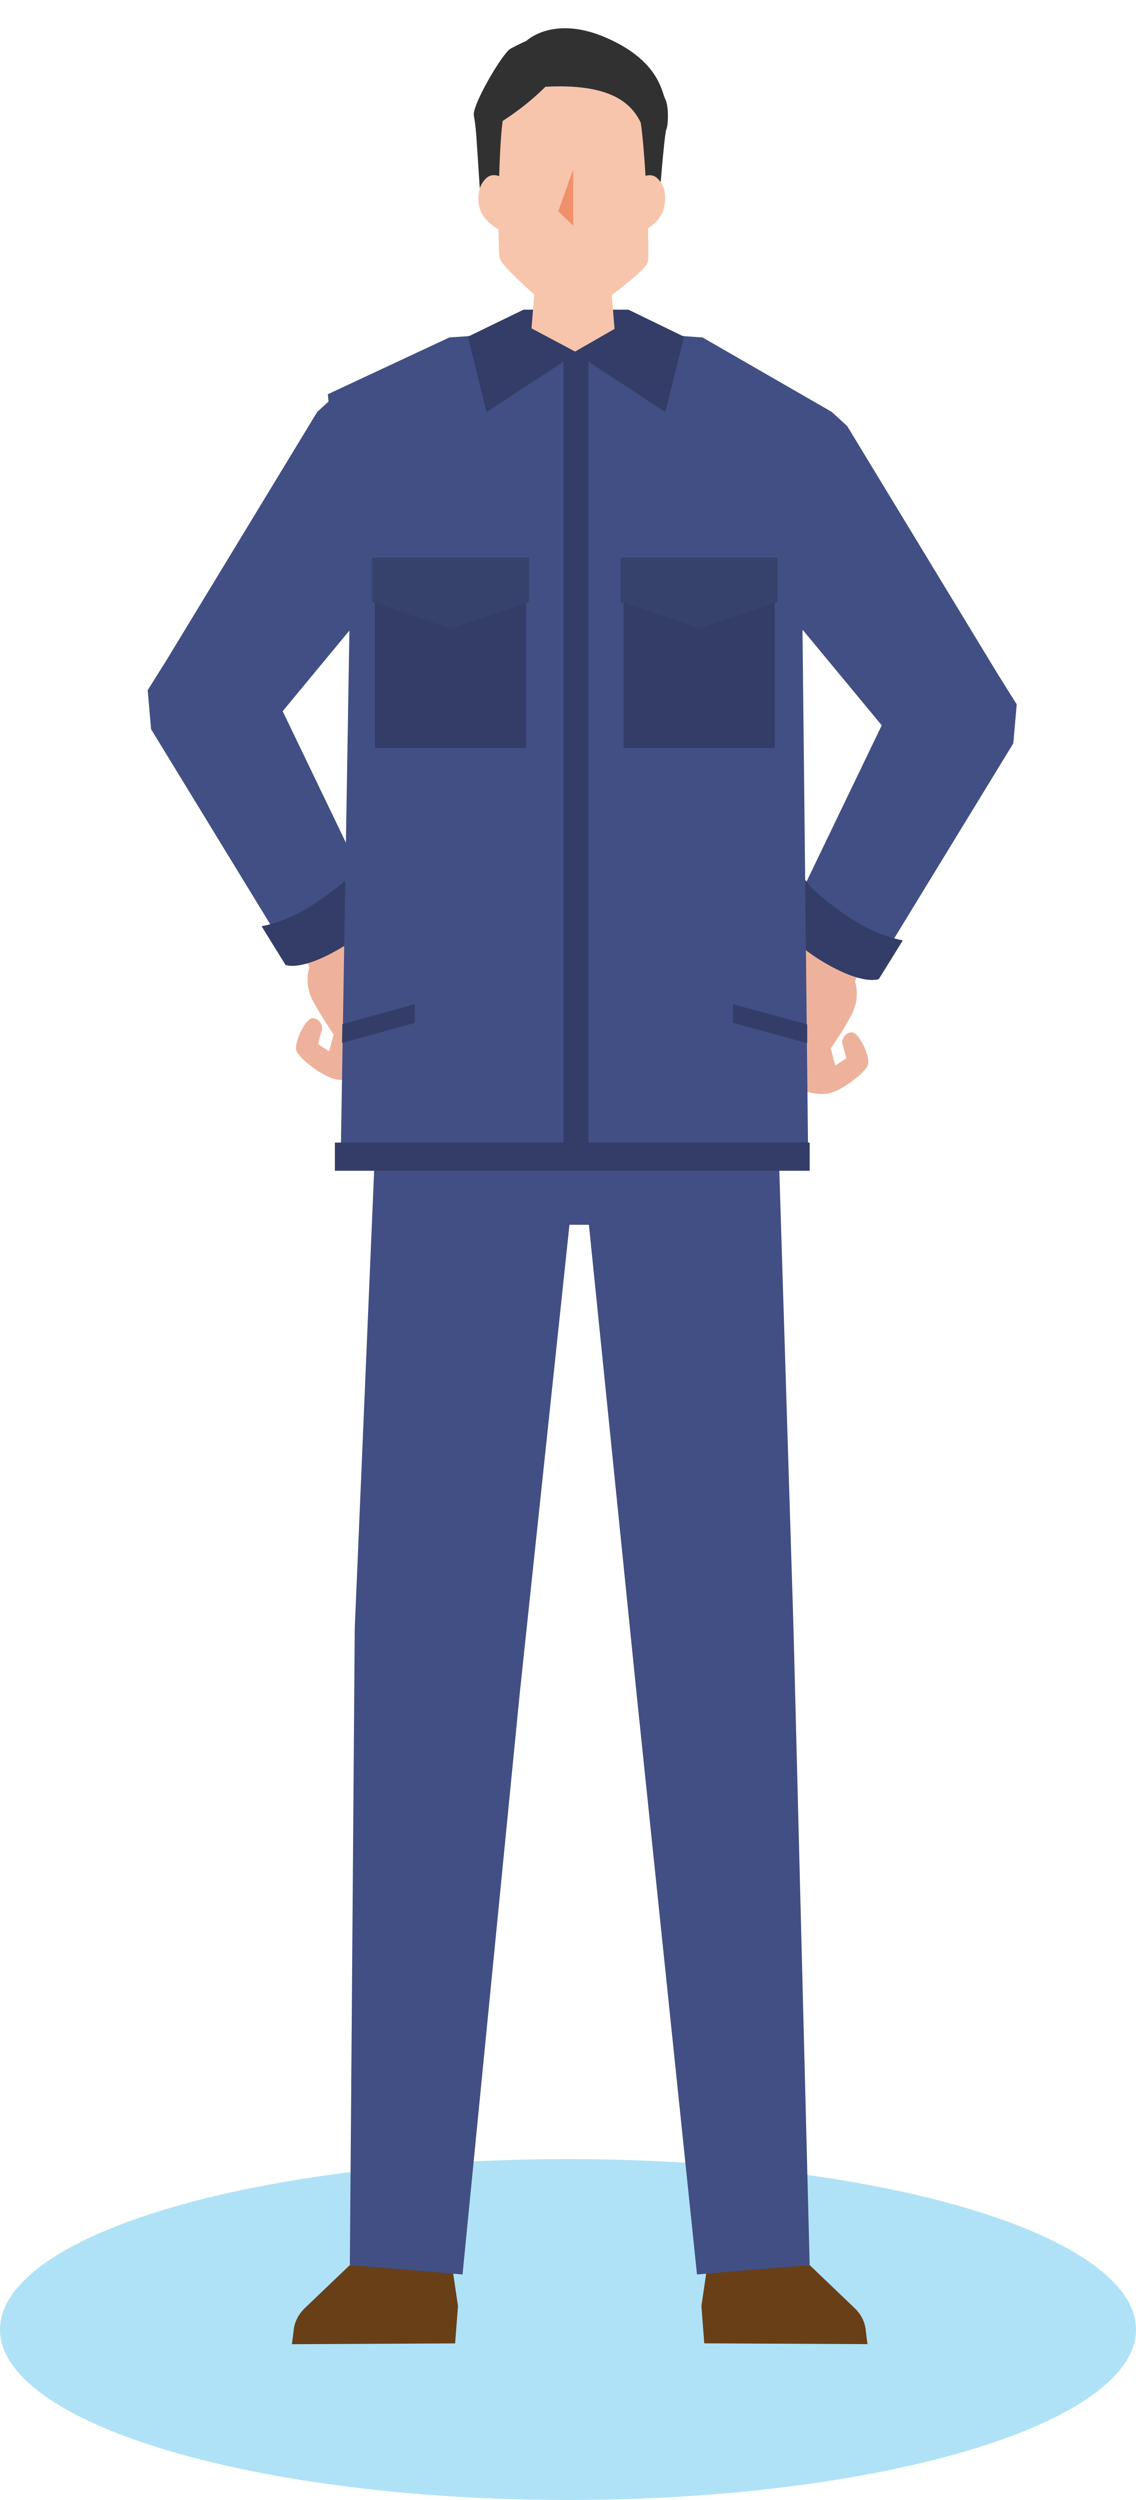 <svg width="100" height="220" viewBox="0 0 100 220" fill="none" xmlns="http://www.w3.org/2000/svg">
<ellipse cx="50" cy="205" rx="50" ry="15" fill="#AFE2F6"/>
<g clip-path="url(#clip0_949_1339)">
<path d="M39.804 199.412L30.791 199.33L26.843 203.104C26.273 203.65 25.926 204.332 25.855 205.049L25.696 206.289L40.063 206.219L40.316 202.939L39.798 199.418L39.804 199.412Z" fill="#683F17"/>
<path d="M76.21 205.049C76.139 204.332 75.798 203.65 75.221 203.104L71.274 199.33L62.261 199.412L61.743 202.933L61.996 206.213L76.363 206.284L76.204 205.043L76.21 205.049Z" fill="#683F17"/>
<path d="M50.129 107.782H51.841L56.06 149.274L61.355 200.153L71.274 199.33L69.85 143.273L68.379 95.815L51.041 93.775L33.239 95.815L31.227 143.32L30.797 199.33L40.716 200.153L45.746 149.08L50.129 107.782Z" fill="#414F84"/>
<path d="M71.656 79.834L69.532 83.29C69.532 83.29 66.955 87.751 66.867 88.933C66.732 90.761 67.985 95.087 68.85 95.399C69.715 95.71 71.632 96.427 72.833 96.245C74.039 96.057 76.298 94.329 76.433 93.618C76.569 92.906 75.592 90.767 74.939 90.843C74.286 90.92 74.045 91.555 74.18 91.942C74.315 92.33 74.492 93.136 74.492 93.136L73.527 93.759L73.127 92.266C73.127 92.266 74.168 90.814 74.974 89.28C75.78 87.746 75.262 86.358 75.262 86.358L76.921 82.714L71.65 79.828L71.656 79.834Z" fill="#EEB29C"/>
<path d="M78.322 83.219L89.2 65.415L89.5 61.983L87.905 59.438L79.216 60.507L70.12 79.405C70.12 79.405 70.344 80.815 73.721 82.755C77.104 84.695 78.322 83.213 78.322 83.213V83.219Z" fill="#414F84"/>
<path d="M77.368 86.152L79.475 82.749C79.475 82.749 77.327 82.432 74.897 80.821C71.385 78.482 70.909 77.447 70.909 77.447L68.373 81.303C68.373 81.303 70.15 83.266 72.391 84.606C76.039 86.793 77.368 86.152 77.368 86.152Z" fill="#333D67"/>
<path d="M84.093 63.587L87.906 59.443L74.574 37.489L73.209 36.243L68.332 46.524L68.809 53.189L77.616 63.828L84.093 63.587Z" fill="#414F84"/>
<path d="M30.844 78.591L32.968 82.047C32.968 82.047 35.544 86.508 35.633 87.69C35.768 89.518 34.515 93.844 33.65 94.156C32.785 94.467 30.867 95.184 29.667 95.002C28.461 94.814 26.202 93.086 26.067 92.374C25.931 91.663 26.908 89.524 27.561 89.6C28.214 89.677 28.455 90.311 28.32 90.699C28.185 91.087 28.008 91.892 28.008 91.892L28.973 92.516L29.373 91.023C29.373 91.023 28.332 89.571 27.526 88.037C26.72 86.502 27.237 85.115 27.237 85.115L25.578 81.471L30.85 78.585L30.844 78.591Z" fill="#EEB29C"/>
<path d="M24.178 81.976L13.3 64.172L13 60.739L14.594 58.194L23.284 59.264L32.379 78.162C32.379 78.162 32.156 79.572 28.779 81.512C25.396 83.452 24.178 81.97 24.178 81.97V81.976Z" fill="#414F84"/>
<path d="M25.131 84.909L23.025 81.506C23.025 81.506 25.172 81.189 27.602 79.578C31.114 77.239 31.591 76.204 31.591 76.204L34.127 80.06C34.127 80.06 32.35 82.023 30.108 83.363C26.461 85.55 25.131 84.909 25.131 84.909Z" fill="#333D67"/>
<path d="M18.407 62.344L14.594 58.2L27.926 36.246L29.291 35L34.168 45.28L33.691 51.946L24.884 62.585L18.407 62.344Z" fill="#414F84"/>
<path d="M61.843 29.695L56.848 29.349H44.552L39.557 29.695L28.861 34.692L30.756 55.587L29.985 102.299H71.144L70.644 55.587L73.209 36.243L61.843 29.695Z" fill="#414F84"/>
<path d="M46.311 49.68H33.003V65.826H46.311V49.68Z" fill="#333D67"/>
<path d="M46.564 49.08H32.75V52.971L39.657 55.293L46.564 52.971V49.08Z" fill="#36416C"/>
<path d="M68.197 49.68H54.889V65.826H68.197V49.68Z" fill="#333D67"/>
<path d="M68.45 49.08H54.63V52.971L61.543 55.293L68.45 52.971V49.08Z" fill="#36416C"/>
<path d="M51.8 30.936H49.605V102.305H51.8V30.936Z" fill="#333D67"/>
<path d="M30.138 90.126L30.109 91.783L36.51 90.014V88.368L30.138 90.126Z" fill="#333D67"/>
<path d="M64.525 88.368V90.014L71.056 91.795V90.149L64.525 88.368Z" fill="#333D67"/>
<path d="M58.572 36.267L60.219 29.631L55.318 27.25H46.087L41.187 29.631L42.828 36.267L50.7 31.106L58.572 36.267Z" fill="#333D67"/>
<path d="M71.273 100.547H29.479V103.027H71.273V100.547Z" fill="#333D67"/>
<path d="M42.375 18.674H57.948C57.948 18.674 58.466 11.815 58.654 11.398C58.842 10.986 58.878 9.311 58.554 8.7C58.236 8.094 58.03 5.355 53.365 3.321C48.7 1.288 46.329 3.604 46.329 3.604C46.329 3.604 45.623 3.903 44.923 4.297C44.222 4.697 41.546 9.252 41.71 10.163C41.875 11.074 41.928 11.95 41.928 11.95L42.375 18.669V18.674Z" fill="#313131"/>
<path d="M44.193 20.391L44.434 15.777C44.434 15.777 43.493 15.012 42.781 15.7C42.069 16.388 41.981 17.399 42.222 18.316C42.546 19.562 44.199 20.391 44.199 20.391H44.193Z" fill="#F7C5AB"/>
<path d="M58.442 18.322C58.678 17.405 58.595 16.394 57.883 15.706C57.172 15.018 56.23 15.782 56.23 15.782L56.801 20.232C56.801 20.232 58.125 19.568 58.442 18.316V18.322Z" fill="#F7C5AB"/>
<path d="M57.013 23.107C57.242 22.484 56.825 13.579 56.407 10.805C55.536 8.971 53.577 7.337 48.011 7.636C46.552 9.094 45.011 10.158 44.252 10.64C43.864 13.203 43.776 22.149 44.011 22.784C44.282 23.518 47.029 25.916 47.029 25.916L46.788 28.897L50.624 30.936L54.095 28.944L53.853 25.963C53.853 25.963 56.73 23.842 57.007 23.107H57.013Z" fill="#F7C5AB"/>
<path d="M49.141 18.593L50.453 19.856V14.925L49.141 18.593Z" fill="#F08F69"/>
</g>
<defs>
<clipPath id="clip0_949_1339">
<rect width="78.5" height="206.29" fill="white" transform="translate(11)"/>
</clipPath>
</defs>
</svg>

